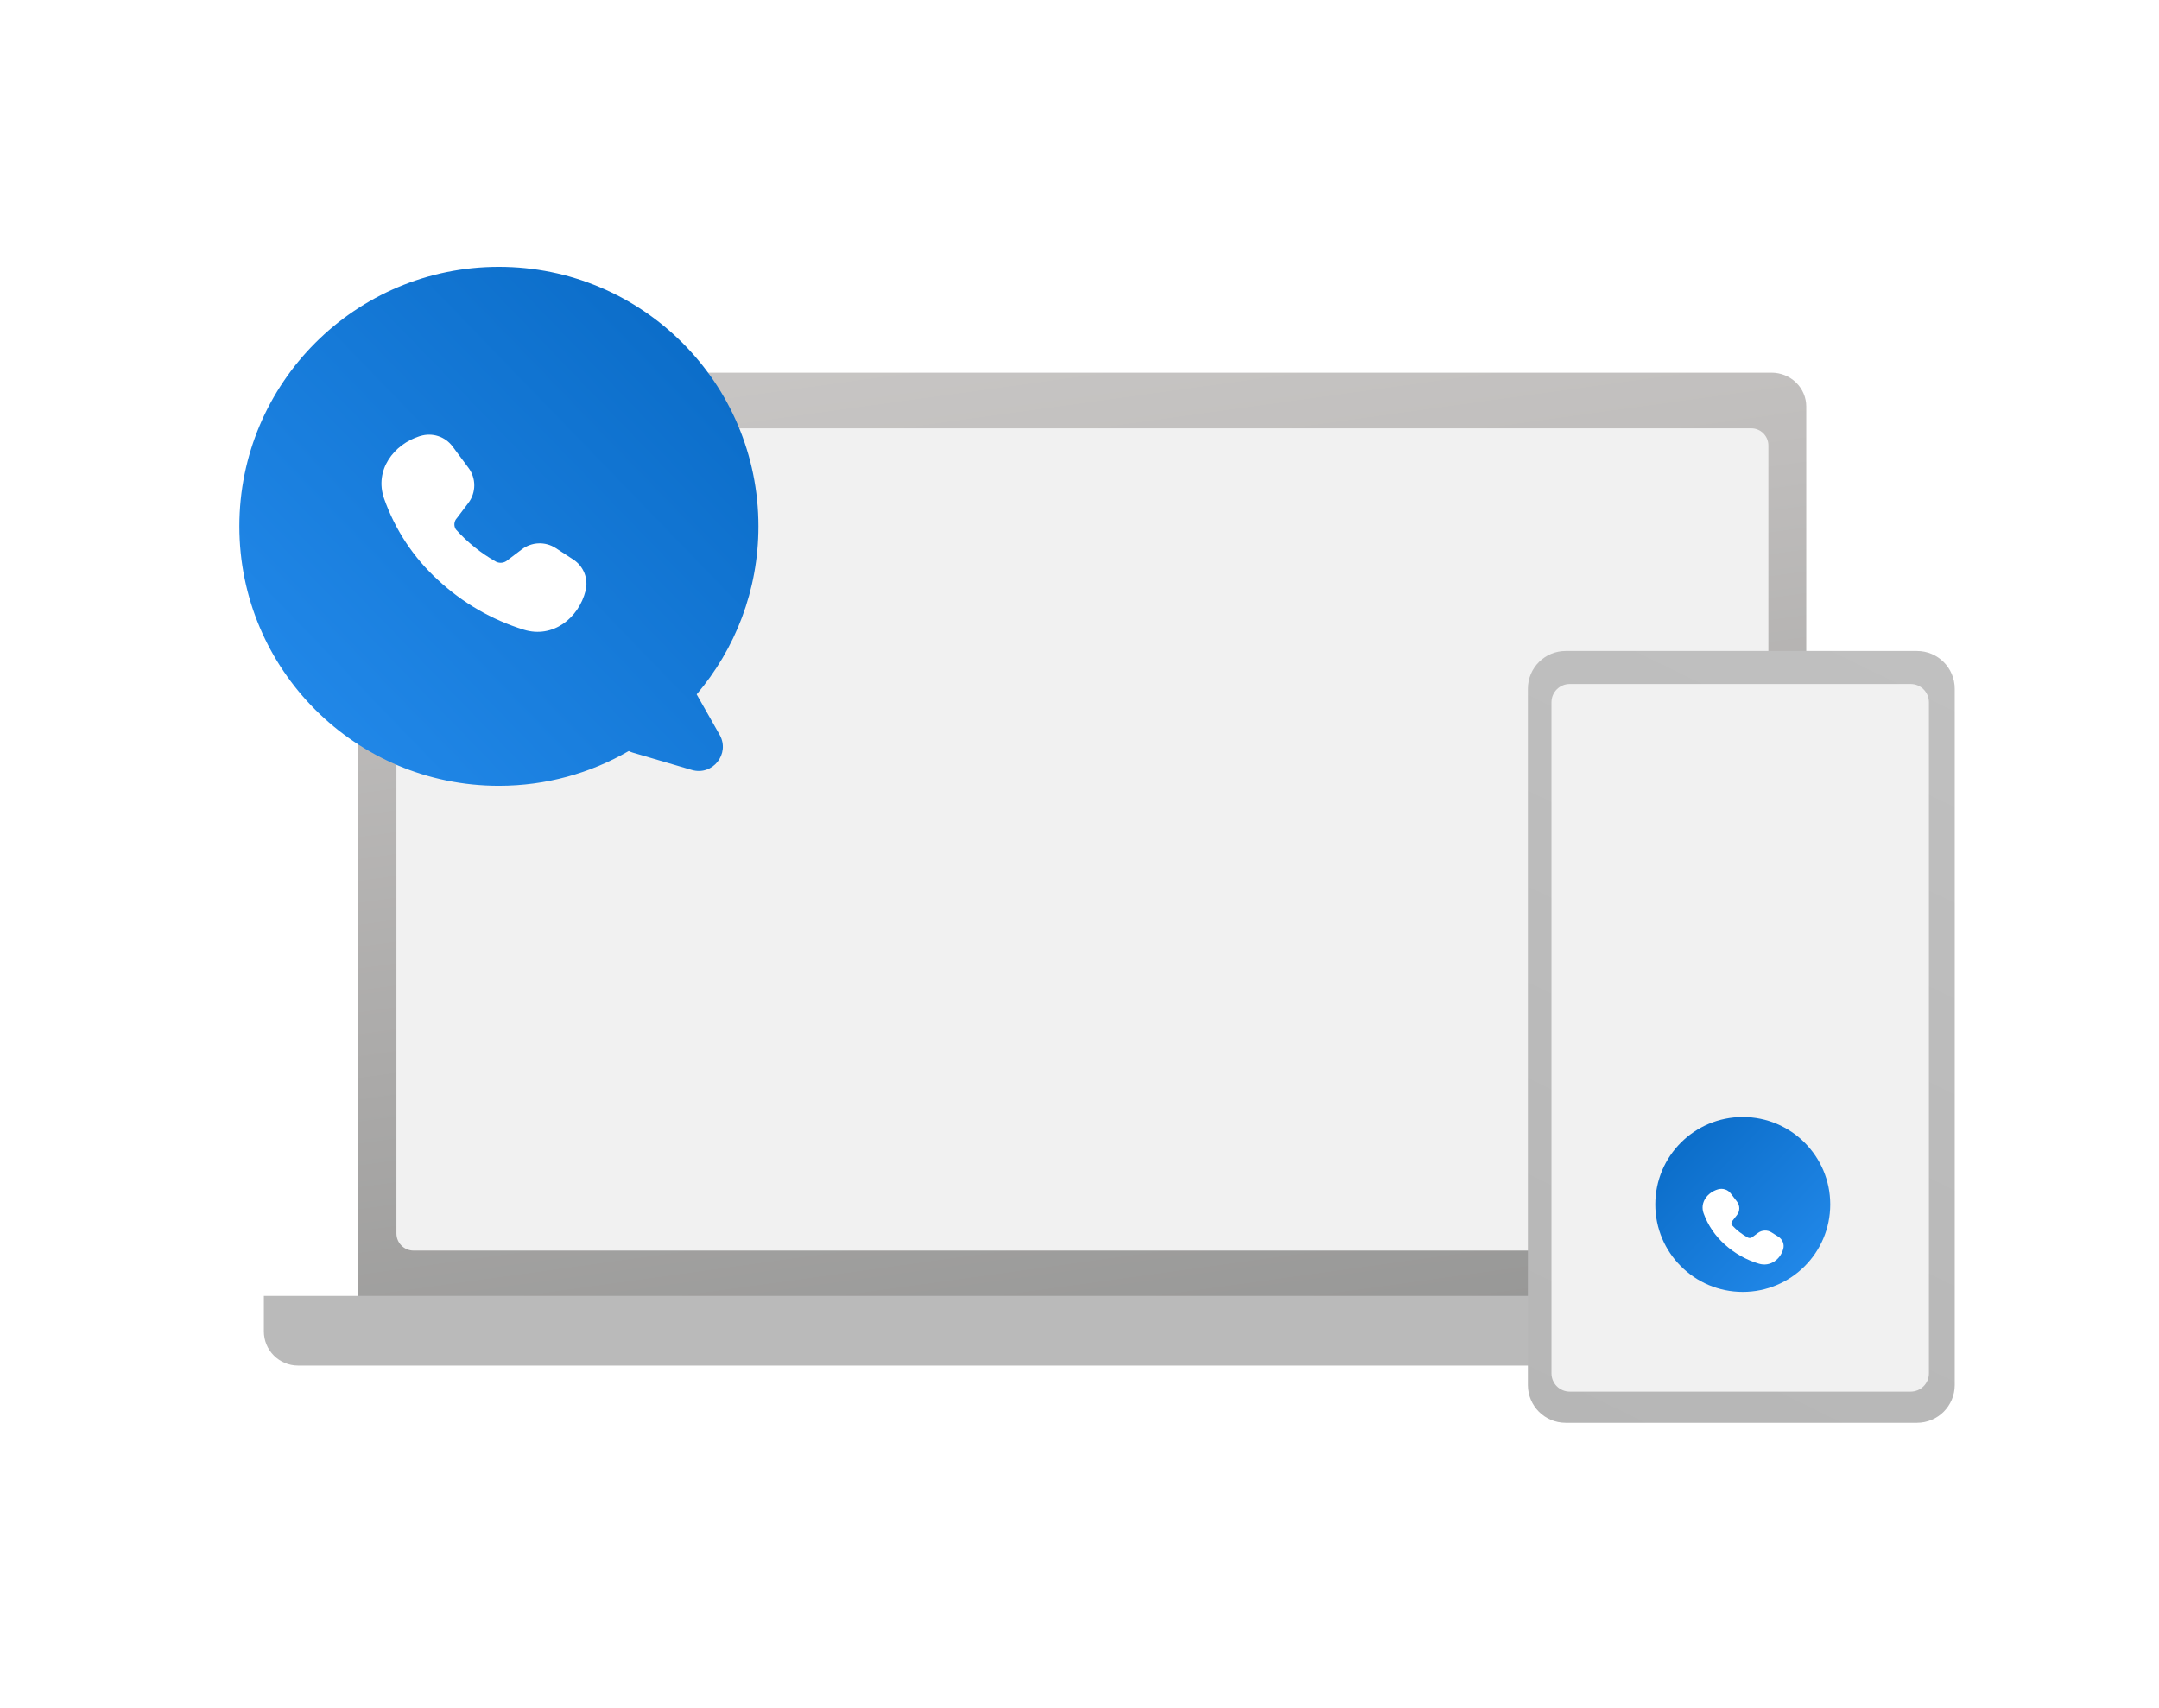 <svg viewBox="0 0 268 212" fill="none" xmlns="http://www.w3.org/2000/svg">
<g clip-path="url(#clip0_5509_361147)">
<g clip-path="url(#clip1_5509_361147)">
<path d="M48.736 46.265H219.9C221.044 46.265 222.141 46.707 222.95 47.493C223.758 48.28 224.213 49.346 224.213 50.459V168.663H44.423V50.459C44.423 49.346 44.877 48.28 45.686 47.493C46.495 46.707 47.592 46.265 48.736 46.265Z" fill="url(#paint0_linear_5509_361147)"/>
<path d="M217.388 53.178H51.334C50.161 53.178 49.211 54.129 49.211 55.301V153.131C49.211 154.303 50.161 155.254 51.334 155.254H217.388C218.561 155.254 219.511 154.303 219.511 153.131V55.301C219.511 54.129 218.561 53.178 217.388 53.178Z" fill="#F1F1F1"/>
<path d="M231.732 169.53L36.993 169.53C35.868 169.53 34.79 169.084 33.995 168.288C33.2 167.493 32.753 166.415 32.753 165.29V160.88L235.972 160.88V165.29C235.972 166.415 235.525 167.493 234.73 168.288C233.935 169.084 232.856 169.53 231.732 169.53Z" fill="#BABABA"/>
<path d="M237.957 80.818H194.345C191.758 80.818 189.66 82.915 189.66 85.503V171.949C189.66 174.536 191.758 176.634 194.345 176.634H237.957C240.545 176.634 242.643 174.536 242.643 171.949V85.503C242.643 82.915 240.545 80.818 237.957 80.818Z" fill="url(#paint1_linear_5509_361147)"/>
<path d="M239.439 170.5V87.179C239.439 85.93 238.425 84.917 237.174 84.917H194.854C193.603 84.917 192.589 85.93 192.589 87.179V170.5C192.589 171.749 193.603 172.762 194.854 172.762H237.174C238.425 172.762 239.439 171.749 239.439 170.5Z" fill="#F1F1F1"/>
</g>
<g filter="url(#filter0_ddii_5509_361147)">
<path fill-rule="evenodd" clip-rule="evenodd" d="M60.24 31.625C78.032 31.625 92.456 46.048 92.456 63.84C92.456 71.798 89.571 79.081 84.79 84.702L87.643 89.728C88.974 92.072 86.777 94.845 84.19 94.087L76.868 91.94C76.689 91.888 76.519 91.82 76.359 91.74C71.618 94.485 66.113 96.056 60.24 96.056C42.448 96.056 28.024 81.633 28.024 63.84C28.024 46.048 42.448 31.625 60.24 31.625Z" fill="url(#paint2_linear_5509_361147)"/>
</g>
<path d="M52.13 54.135C48.867 55.158 46.461 58.358 47.669 61.867C49.029 65.749 51.331 69.233 54.369 72.006C57.413 74.838 61.056 76.948 65.028 78.178C68.634 79.289 71.835 76.732 72.69 73.337C72.87 72.615 72.821 71.854 72.549 71.16C72.277 70.467 71.796 69.875 71.173 69.467L68.978 68.039C68.347 67.63 67.606 67.426 66.855 67.454C66.103 67.483 65.379 67.742 64.781 68.197L63.018 69.529C62.828 69.702 62.59 69.814 62.336 69.852C62.082 69.889 61.822 69.851 61.59 69.74C59.714 68.688 58.025 67.332 56.591 65.729C56.448 65.513 56.383 65.254 56.407 64.996C56.431 64.738 56.543 64.496 56.723 64.309L58.142 62.431C58.617 61.803 58.873 61.037 58.873 60.249C58.873 59.462 58.617 58.696 58.142 58.067L56.176 55.422C55.727 54.819 55.101 54.371 54.386 54.139C53.67 53.907 52.901 53.902 52.183 54.126L52.13 54.135Z" fill="white"/>
<g filter="url(#filter1_di_5509_361147)">
<path d="M216.332 162.855C222.328 162.855 227.19 157.993 227.19 151.997C227.19 146 222.328 141.139 216.332 141.139C210.335 141.139 205.474 146 205.474 151.997C205.474 157.993 210.335 162.855 216.332 162.855Z" fill="url(#paint3_linear_5509_361147)"/>
</g>
<path d="M213.233 147.661C211.943 148.053 210.991 149.281 211.469 150.627C212.007 152.116 212.917 153.453 214.119 154.516C215.322 155.603 216.763 156.412 218.333 156.884C219.759 157.31 221.025 156.329 221.363 155.027C221.434 154.75 221.415 154.458 221.307 154.192C221.2 153.926 221.01 153.699 220.763 153.542L219.895 152.995C219.646 152.838 219.353 152.759 219.056 152.77C218.759 152.781 218.472 152.881 218.236 153.055L217.539 153.566C217.463 153.632 217.37 153.676 217.269 153.69C217.168 153.704 217.066 153.69 216.974 153.647C216.232 153.243 215.564 152.723 214.997 152.108C214.941 152.025 214.915 151.926 214.924 151.827C214.934 151.728 214.978 151.635 215.049 151.564L215.611 150.843C215.798 150.602 215.9 150.308 215.9 150.006C215.9 149.704 215.798 149.41 215.611 149.169L214.833 148.155C214.656 147.923 214.408 147.751 214.125 147.662C213.842 147.573 213.538 147.572 213.254 147.657L213.233 147.661Z" fill="white"/>
</g>
<defs>
<filter id="filter0_ddii_5509_361147" x="26.665" y="27.83" width="70.523" height="73.522" filterUnits="userSpaceOnUse" color-interpolation-filters="sRGB">
<feFlood flood-opacity="0" result="BackgroundImageFix"/>
<feColorMatrix in="SourceAlpha" type="matrix" values="0 0 0 0 0 0 0 0 0 0 0 0 0 0 0 0 0 0 127 0" result="hardAlpha"/>
<feOffset dy="0.514"/>
<feGaussianBlur stdDeviation="0.327"/>
<feComposite in2="hardAlpha" operator="out"/>
<feColorMatrix type="matrix" values="0 0 0 0 0 0 0 0 0 0 0 0 0 0 0 0 0 0 0.25 0"/>
<feBlend mode="normal" in2="BackgroundImageFix" result="effect1_dropShadow_5509_361147"/>
<feColorMatrix in="SourceAlpha" type="matrix" values="0 0 0 0 0 0 0 0 0 0 0 0 0 0 0 0 0 0 127 0" result="hardAlpha"/>
<feOffset dx="1.687" dy="2.25"/>
<feGaussianBlur stdDeviation="1.523"/>
<feComposite in2="hardAlpha" operator="out"/>
<feColorMatrix type="matrix" values="0 0 0 0 0 0 0 0 0 0 0 0 0 0 0 0 0 0 0.1 0"/>
<feBlend mode="normal" in2="effect1_dropShadow_5509_361147" result="effect2_dropShadow_5509_361147"/>
<feBlend mode="normal" in="SourceGraphic" in2="effect2_dropShadow_5509_361147" result="shape"/>
<feColorMatrix in="SourceAlpha" type="matrix" values="0 0 0 0 0 0 0 0 0 0 0 0 0 0 0 0 0 0 127 0" result="hardAlpha"/>
<feOffset dy="-3.795"/>
<feGaussianBlur stdDeviation="2.108"/>
<feComposite in2="hardAlpha" operator="arithmetic" k2="-1" k3="1"/>
<feColorMatrix type="matrix" values="0 0 0 0 0 0 0 0 0 0 0 0 0 0 0 0 0 0 0.15 0"/>
<feBlend mode="normal" in2="shape" result="effect3_innerShadow_5509_361147"/>
<feColorMatrix in="SourceAlpha" type="matrix" values="0 0 0 0 0 0 0 0 0 0 0 0 0 0 0 0 0 0 127 0" result="hardAlpha"/>
<feOffset dy="2.53"/>
<feGaussianBlur stdDeviation="1.687"/>
<feComposite in2="hardAlpha" operator="arithmetic" k2="-1" k3="1"/>
<feColorMatrix type="matrix" values="0 0 0 0 1 0 0 0 0 1 0 0 0 0 1 0 0 0 0.25 0"/>
<feBlend mode="normal" in2="effect3_innerShadow_5509_361147" result="effect4_innerShadow_5509_361147"/>
</filter>
<filter id="filter1_di_5509_361147" x="204.981" y="138.282" width="22.702" height="25.452" filterUnits="userSpaceOnUse" color-interpolation-filters="sRGB">
<feFlood flood-opacity="0" result="BackgroundImageFix"/>
<feColorMatrix in="SourceAlpha" type="matrix" values="0 0 0 0 0 0 0 0 0 0 0 0 0 0 0 0 0 0 127 0" result="hardAlpha"/>
<feOffset dy="0.387"/>
<feGaussianBlur stdDeviation="0.247"/>
<feComposite in2="hardAlpha" operator="out"/>
<feColorMatrix type="matrix" values="0 0 0 0 0 0 0 0 0 0 0 0 0 0 0 0 0 0 0.25 0"/>
<feBlend mode="normal" in2="BackgroundImageFix" result="effect1_dropShadow_5509_361147"/>
<feBlend mode="normal" in="SourceGraphic" in2="effect1_dropShadow_5509_361147" result="shape"/>
<feColorMatrix in="SourceAlpha" type="matrix" values="0 0 0 0 0 0 0 0 0 0 0 0 0 0 0 0 0 0 127 0" result="hardAlpha"/>
<feOffset dy="-2.856"/>
<feGaussianBlur stdDeviation="1.587"/>
<feComposite in2="hardAlpha" operator="arithmetic" k2="-1" k3="1"/>
<feColorMatrix type="matrix" values="0 0 0 0 0 0 0 0 0 0 0 0 0 0 0 0 0 0 0.15 0"/>
<feBlend mode="normal" in2="shape" result="effect2_innerShadow_5509_361147"/>
</filter>
<linearGradient id="paint0_linear_5509_361147" x1="155.16" y1="251.706" x2="111.548" y2="-63.241" gradientUnits="userSpaceOnUse">
<stop stop-color="#737373"/>
<stop offset="0.25" stop-color="#969695"/>
<stop offset="0.58" stop-color="#BFBDBC"/>
<stop offset="0.84" stop-color="#D8D6D4"/>
<stop offset="1" stop-color="#E1DFDD"/>
</linearGradient>
<linearGradient id="paint1_linear_5509_361147" x1="239.439" y1="80.818" x2="192.588" y2="176.862" gradientUnits="userSpaceOnUse">
<stop stop-color="#C0C0C0"/>
<stop offset="1" stop-color="#B6B6B6"/>
</linearGradient>
<linearGradient id="paint2_linear_5509_361147" x1="-19.75" y1="57.413" x2="68.374" y2="-27.898" gradientUnits="userSpaceOnUse">
<stop stop-color="#278FF1"/>
<stop offset="1" stop-color="#005FB8"/>
</linearGradient>
<linearGradient id="paint3_linear_5509_361147" x1="243.291" y1="149.83" x2="213.59" y2="121.077" gradientUnits="userSpaceOnUse">
<stop stop-color="#278FF1"/>
<stop offset="1" stop-color="#005FB8"/>
</linearGradient>
<clipPath id="clip0_5509_361147">
<rect width="267.05" height="212" fill="white" transform="translate(0.5)"/>
</clipPath>
<clipPath id="clip1_5509_361147">
<rect width="267.05" height="212" fill="white" transform="translate(0.5)"/>
</clipPath>
</defs>
</svg>
